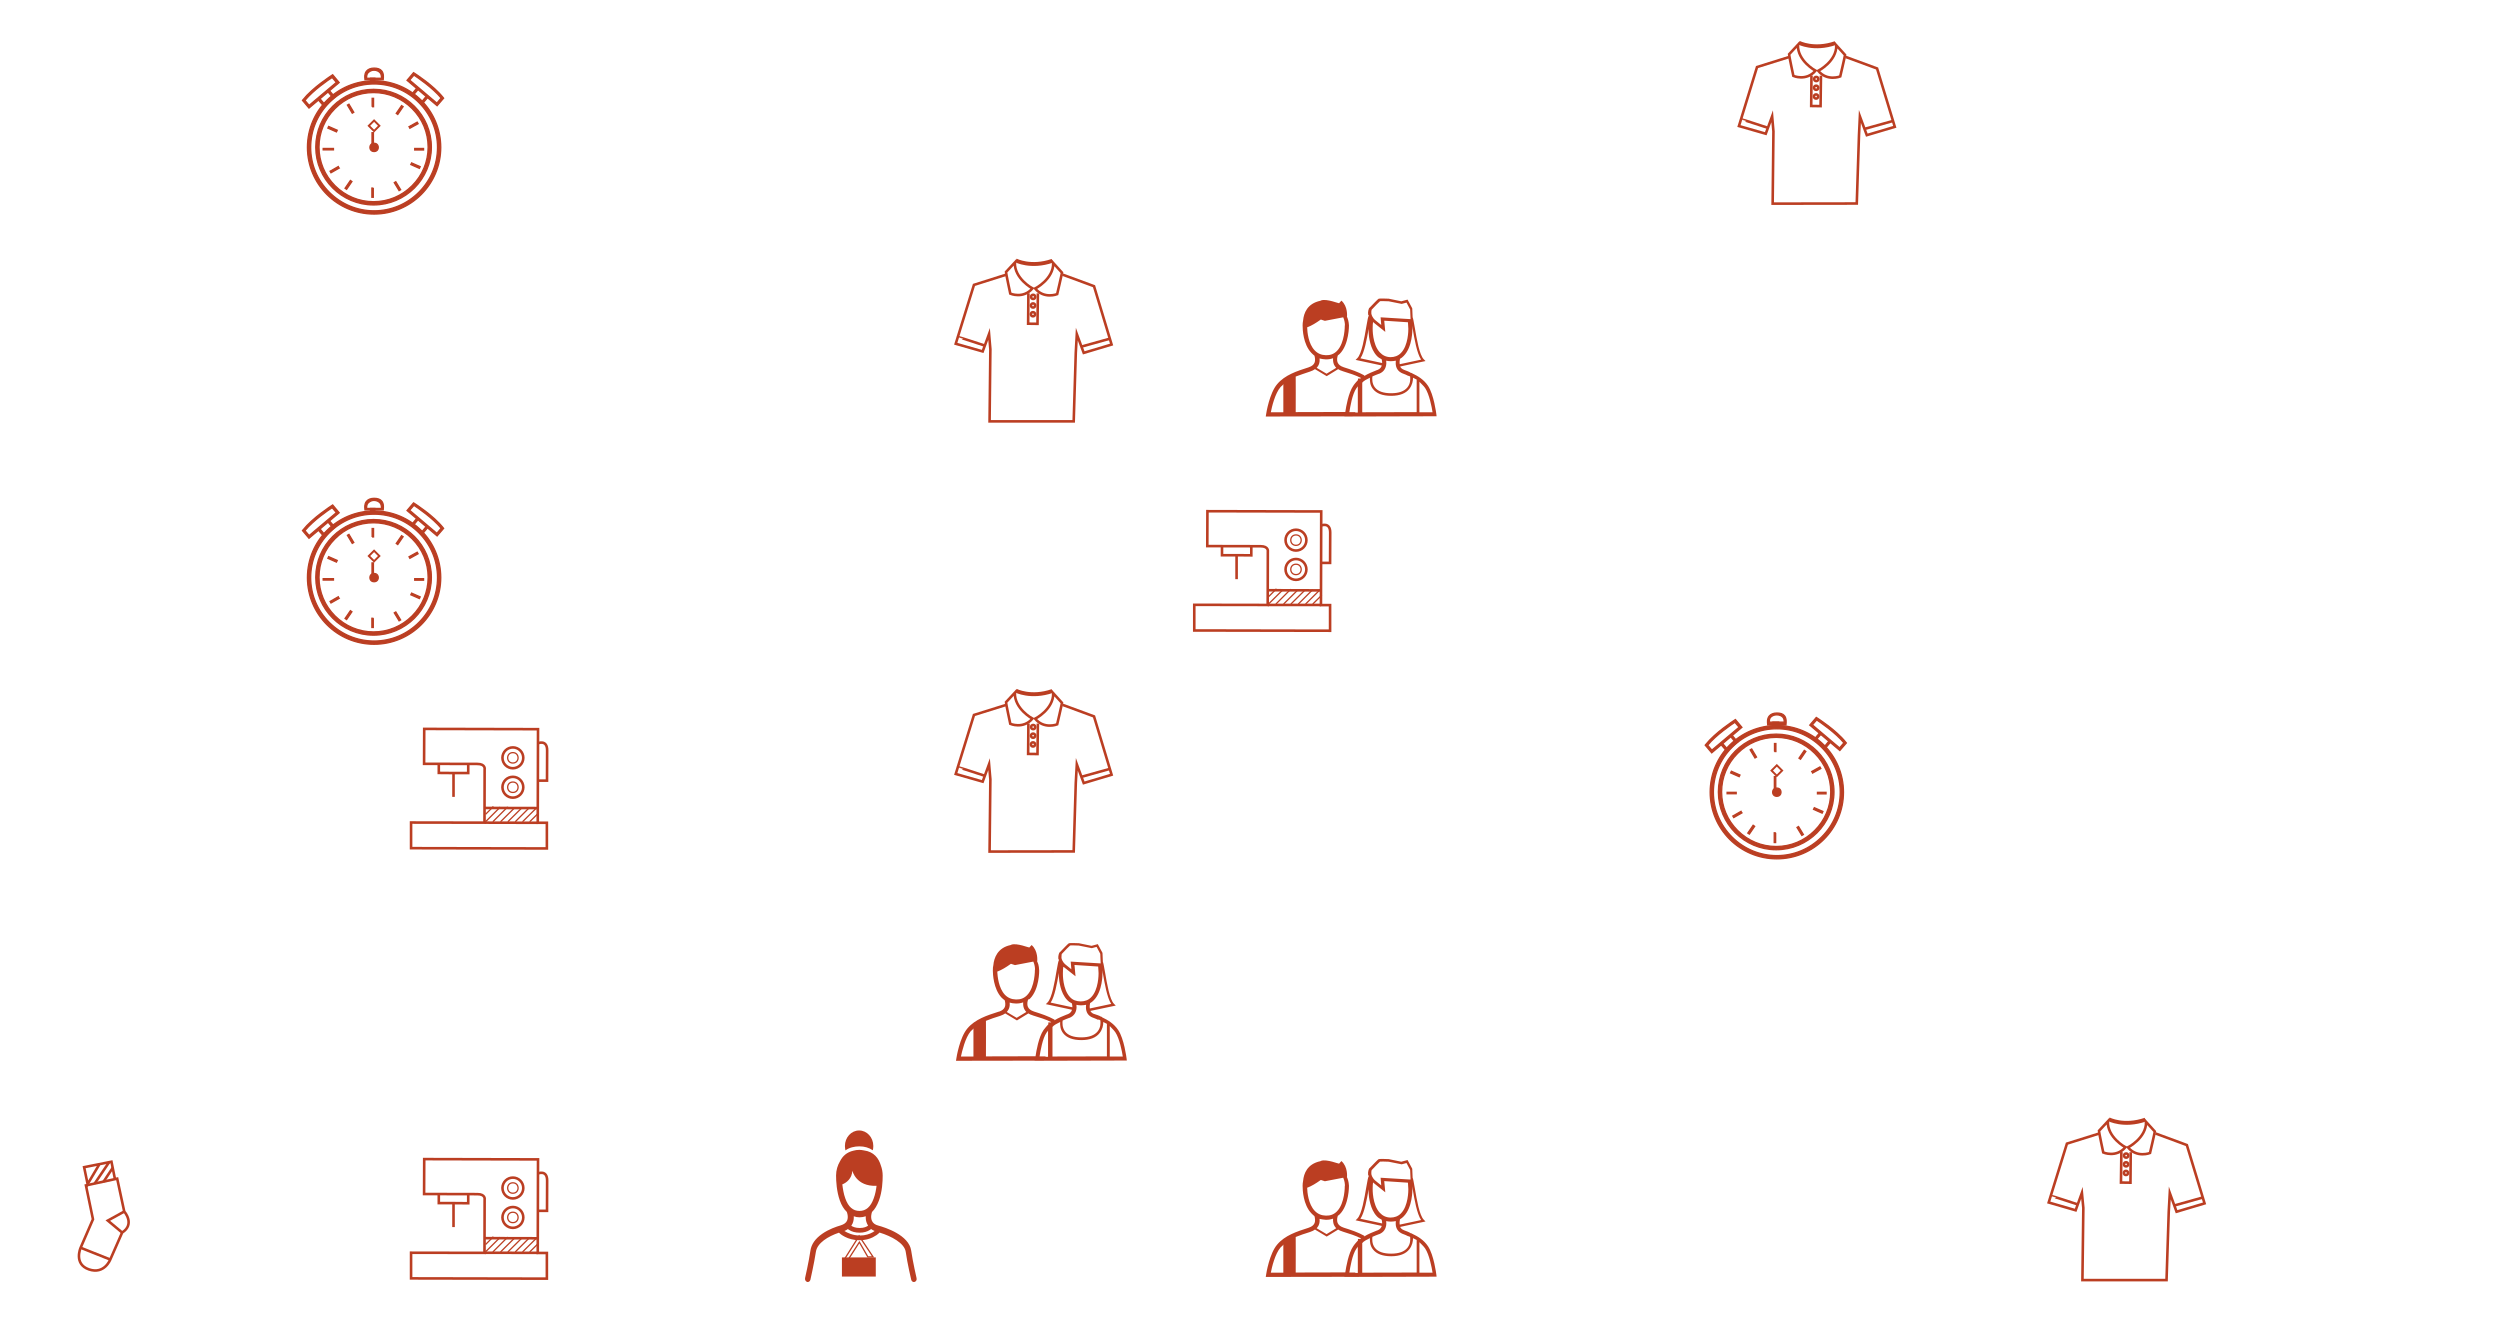 <?xml version="1.0" encoding="utf-8"?>
<!-- Generator: Adobe Illustrator 21.0.2, SVG Export Plug-In . SVG Version: 6.00 Build 0)  -->
<svg version="1.1" id="Layer_1" xmlns="http://www.w3.org/2000/svg" xmlns:xlink="http://www.w3.org/1999/xlink" x="0px" y="0px"
	 viewBox="0 0 1920 1024" style="enable-background:new 0 0 1920 1024;" xml:space="preserve">
<style type="text/css">
	.st0{fill:none;}
	.st1{fill:none;stroke:#FFFFFF;stroke-width:0;stroke-linecap:round;stroke-linejoin:round;}
	.st2{fill:#BB3E22;}
	.st3{fill:none;stroke:#BB3E22;stroke-width:3;stroke-miterlimit:10;}
	.st4{fill:none;stroke:#BB3E22;stroke-width:2;stroke-miterlimit:10;}
	.st5{fill:none;stroke:#BB3E22;stroke-miterlimit:10;}
	.st6{fill:#BB3E22;stroke:#BB3E22;stroke-miterlimit:10;}
	.st7{fill:#BB3E22;stroke:#BB3E22;stroke-width:7;stroke-miterlimit:10;}
</style>
<g>
	<path class="st0" d="M1061.1,936.5c-1.3-0.7-2.6-1.3-3.7-2.4c-5.1-5.4-6.1-14.5-6.3-17.8h0c0-1.1,0-1.9,0-2.9
		c-1.4,8.1-3.2,18.2-6.3,22.8l16.7,3.4C1061.5,938.4,1061.3,937.2,1061.1,936.5z"/>
	<path class="st0" d="M1042.8,977.6v-20.3c0,0.5-0.7,1.1-1.1,1.7c-3.2,4.7-4.8,14.2-5.5,18.3l4.8,0l-0.3,0.3L1042.8,977.6z"/>
	<path class="st0" d="M1018.2,933.5c3.4,0.1,6.2-1,8.4-3.2c6.3-6.3,6.1-19.5,6.1-19.7l0.1,0c0-1.4-0.2-3.6-1.3-6.2l-14.1,2.7l-3.1-1
		c-0.1,0.1-0.2,0.1-0.3,0.2c2.3,1.4,4.5,2.7,6.8,4.1c-2.3-1.4-4.5-2.7-6.8-4.1c-3.2,2.3-7,4.7-10.2,5.8c0.1,3.6,1,12.5,5.8,17.6
		C1011.9,932.2,1014.7,933.4,1018.2,933.5z"/>
	<path class="st0" d="M1012.7,941c-0.4,0.8-0.9,1.6-1.5,2.2l7.6,4.5l7.4-4.5c-0.7-0.7-1.3-1.5-1.7-2.5c-0.7-1.7-0.8-3.4-0.7-4.9
		c-1.6,0.6-3.4,0.9-5.2,0.9c-0.1,0-0.3,0-0.4,0c-1.7,0-3.3-0.3-4.7-0.8C1013.6,937.5,1013.5,939.2,1012.7,941z"/>
	<path class="st0" d="M1054.5,908.2c-0.2,1.3-0.3,2.7-0.3,4.9h0c0,0-0.3,12.3,5.5,18.4c2.2,2.3,4.8,3.5,8.1,3.6c3.2,0.1,5.9-0.9,8-3
		c5.8-5.8,5.8-17.9,5.8-18.6l-0.3-5.1c-6.1-0.4-12.1-0.8-18.2-1.2l0.7,8.7l-8.6-6.9C1055.1,908.8,1054.8,908.5,1054.5,908.2z"/>
	<path class="st0" d="M1046.1,954.9v22.7l41.8-0.1v-25c-1.1-0.5-1.9-1-2.8-1.4c0,2.3-0.5,5.7-2.7,8.5c-2.8,3.5-7.5,5.4-14.1,5.4
		c-6.6,0-11.4-1.8-14.1-5.3c-2.3-2.9-2.3-6.4-2.2-8.6C1049.9,952,1047.2,953.3,1046.1,954.9z"/>
	<path class="st0" d="M1071.8,939.7c0-0.7,0-1.3,0.1-1.9c-1.2,0.3-2.4,0.4-3.7,0.4c-0.1,0-0.3,0-0.4,0c-1.2,0-2.2-0.2-3.3-0.4
		c0.1,0.6,0.1,1.3,0.1,2.1c-0.2,3.8-2,6.5-5.4,7.9l-0.4,0.1c-1.7,0.7-3.3,1.3-4.9,2c-0.2,1.7-0.4,5.5,1.9,8.4
		c2.3,3,6.5,4.5,12.5,4.5c6,0,10.2-1.5,12.5-4.5c2.3-2.9,2.3-6,2.1-8.3c-0.4-0.2-0.9-0.6-1.4-0.6h-0.2v0c-1.1-0.6-2.6-1.1-3.9-1.7
		l-0.3-0.1C1073.7,946.2,1071.9,943.5,1071.8,939.7z"/>
	<path class="st0" d="M1084.6,911.1l0.1,2.3c0,0.6,0.2,14-6.7,20.9c-0.9,0.9-1.8,1.6-2.8,2.2c-0.2,0.9-0.5,2.5-0.2,4.1l16.4-3.5
		c-3.2-4.8-5-15.7-6.4-23.9C1084.8,912.4,1084.7,911.7,1084.6,911.1z"/>
	<path class="st0" d="M1056.8,907.1l4.2,3.4l-0.5-5.9c7.7,0.5,15.3,0.9,23,1.4c0-0.1,0-0.2,0-0.3c0-0.1-0.1-0.2-0.1-0.2
		c0,0,0,0,0.1,0.1l0,0c-0.1-2.3-0.2-4.7-0.3-7l-2.8-5.3l-3.7,1l-10-2c-2.7-0.1-5.9-0.2-6.6-0.1c-0.7,0.6-3.8,3.7-6.5,6.6
		c-0.1,0.8-0.2,1.8,0,3.1C1053.9,904.8,1056.1,906.6,1056.8,907.1z"/>
	<path class="st0" d="M995.1,977.4l38.1-0.1c0.6-4.1,2.3-14.7,5.9-20.1c1.2-1.7,2.5-3.2,3.6-4.4v-1.2h1.8c0.2,0,0.4-0.2,0.6-0.4
		c-4.2-2.2-9-3.7-14-5.3l-0.5-0.1c-1.2-0.4-2.2-0.8-3.1-1.4l-8.8,5.4l-9-5.4c-0.9,0.7-2.1,1.2-3.4,1.7l-0.5,0.2
		c-3.8,1.2-7.6,2.4-11,3.9C995.1,952.8,995.1,971.4,995.1,977.4z"/>
	<path class="st0" d="M1090.2,977.4l10,0c-0.6-4-2.4-13.8-5.6-18.6c-1.3-1.9-3.3-3.4-4.4-4.7V977.4z"/>
	<path class="st0" d="M985.5,955.7c0,0.7-1.4,1.5-2.1,2.3c-4.2,5-6.7,15.2-7.5,19.5l9.6,0V955.7z"/>
	<line class="st1" x1="1054.1" y1="948.9" x2="1054.1" y2="948.9"/>
	<path class="st2" d="M1051.2,903.3c-0.5,0.8-0.9,2.7-1.9,8.5c-1.4,8.3-3.5,20.8-6.9,24.1l-1.3,1.3l20.1,4.3
		c-0.4,1.4-1.3,2.6-3.2,3.4l-0.4,0.1c-3.3,1.3-6.8,2.7-9.9,4.6l0.1-0.5c-4.8-2.7-10.3-4.5-15.7-6.2l-0.5-0.2
		c-2.1-0.7-3.5-1.8-4.2-3.3c-1-2.2-0.3-4.7,0.1-5.7c0.5-0.4,1-0.6,1.4-1.1c7.3-7.3,7.1-21.9,7.1-21.9h0c-0.2-3.3-0.9-5.2-1.6-6.8
		l0.1-0.1c0,0,0.8-7.6-4.3-12.1c0,0-0.7,0.7-1.8,2c0,0,0,0,0,0c-0.2,0.2-9.5-3.6-13.7-2.2c-0.2,0.1-0.4,0.2-0.6,0.3
		c-10.2,2.1-12.8,9.6-13.3,15c-0.3,1.4-0.4,2.8-0.4,3.9h0c0,3.3,0.4,14.4,6.7,21.1c0.8,0.8,1.6,1.6,2.4,2.2c0.3,1.1,0.9,3.5,0,5.5
		c-0.7,1.5-2.1,2.6-4.2,3.3l-0.5,0.2c-8.8,2.8-18,5.8-23.9,12.8c-6,7-8.4,22.3-8.5,23l-0.3,1.9l60.4-0.1l0,0.1l70.8-0.2l-0.2-1.7
		c-0.1-0.6-1.9-15-6.4-21.7c-3.2-4.8-7.7-7.5-12.4-9.7l-0.1-0.2h-0.6c-1.7-1.1-3.4-1.6-5.2-2.3l-0.4-0.2c-1.4-0.5-2.2-1.4-2.7-2.4
		l19.5-4.2l-1.3-1.3c-3.4-3.3-5.5-15.9-6.9-24.1c-0.9-5.2-1.3-7.3-1.7-8.2c-0.1-2.3-0.2-4.6-0.3-6.9c-0.3,0.1-0.5,0.2-0.8,0.4
		l0.8-0.4l-3.6-6.7l-4.8,1.3l-9.7-2l-0.1,0c-6.9-0.3-7.4,0-7.7,0.1c-0.6,0.3-4.1,4-7,7c0,0-0.1-0.1-0.1-0.1
		c-0.4,0.8-1.2,2.7-0.9,5.2C1051.1,902.7,1051.1,903,1051.2,903.3z M1063.1,907.1c6.1,0.4,12.1,0.8,18.2,1.2l0.3,5.1
		c0,0.7,0.1,12.8-5.8,18.6c-2.1,2.1-4.8,3.1-8,3.1c-3.3-0.1-6-1.4-8.1-3.7c-5.8-6.1-5.5-18.4-5.5-18.4h0c0-2.2,0.1-3.6,0.3-4.9
		c0.4,0.3,0.7,0.6,0.8,0.7l8.6,6.9L1063.1,907.1z M1044.8,936c3.1-4.6,4.9-14.6,6.3-22.6c0,1.1,0,1.8,0,2.9h0
		c0.2,3.3,1.2,12.4,6.3,17.8c1.1,1.2,2.3,1.9,3.7,2.6c0.2,0.7,0.4,1.7,0.4,2.9L1044.8,936z M1054.1,948.9L1054.1,948.9L1054.1,948.9
		z M1052.1,950.9c-0.1,2.3,0,5.7,2.3,8.6c2.7,3.5,7.4,5.3,14,5.3c6.6,0,11.3-1.9,14-5.4c2.2-2.8,2.8-6.1,2.8-8.5
		c0.9,0.4,1.7,0.9,2.8,1.4v25l-41.8,0.1v-22.7C1047.2,953.3,1049.8,952,1052.1,950.9z M1036.3,977.3c0.7-4.1,2.2-13.7,5.4-18.3
		c0.4-0.6,1.1-1.2,1.1-1.7v20.3l-2,0l0.2-0.3L1036.3,977.3z M1003.9,912.2c3.3-1.2,7-3.5,10.2-5.8c0.1-0.1,0.2-0.1,0.3-0.2l3.1,1
		l14.1-2.7c1.1,2.5,1.3,4.8,1.3,6.2l-0.1,0c0,0.1,0.2,13.4-6.1,19.7c-2.3,2.3-5,3.3-8.4,3.2c-3.5-0.1-6.3-1.3-8.6-3.7
		C1004.8,924.7,1004,915.8,1003.9,912.2z M1018.2,936.8c0.1,0,0.3,0,0.4,0c1.9,0,3.6-0.3,5.2-0.9c-0.1,1.5,0,3.2,0.7,4.9
		c0.4,0.9,1,1.7,1.7,2.5l-7.4,4.5l-7.6-4.5c0.6-0.7,1.1-1.4,1.5-2.2c0.8-1.7,0.9-3.5,0.7-5C1014.9,936.4,1016.5,936.7,1018.2,936.8z
		 M1006,946.2l0.5-0.2c1.3-0.4,2.4-1,3.4-1.7l9,5.4l8.8-5.4c0.9,0.6,1.9,1.1,3.1,1.4l0.5,0.2c5,1.6,9.8,3,14,5.2
		c-0.2,0.1-0.4,0.4-0.6,0.4h-1.8v1.2c-1.1,1.3-2.5,2.7-3.6,4.4c-3.7,5.4-5.5,16-6.1,20.1l-38.1,0.1c0-6,0.1-24.6,0-27.3
		C998.4,948.6,1002.2,947.4,1006,946.2z M983.5,958c0.7-0.8,2.1-1.6,2.1-2.3v21.7l-9.6,0C976.8,973.2,979.2,963,983.5,958z
		 M1094.5,958.8c3.2,4.8,5.1,14.6,5.7,18.6l-10.1,0V954C1091.3,955.3,1093.2,956.9,1094.5,958.8z M1077.2,947.6l0.3,0.1
		c1.4,0.5,2.8,1.1,3.9,1.7v0h0.2c0.5,0,0.9,0.4,1.4,0.6c0.2,2.3,0.2,5.4-2.1,8.3c-2.4,3-6.6,4.5-12.5,4.5c-6,0-10.2-1.5-12.5-4.5
		c-2.3-3-2.1-6.7-1.9-8.4c1.6-0.7,3.2-1.4,4.9-2l0.4-0.1c3.4-1.4,5.2-4.1,5.4-7.9c0-0.7,0-1.4-0.1-2.1c1,0.2,2.1,0.4,3.3,0.4
		c0.1,0,0.3,0,0.4,0c1.3,0,2.5-0.2,3.7-0.4c-0.1,0.6-0.1,1.2-0.1,1.9C1071.9,943.5,1073.8,946.2,1077.2,947.6z M1091.4,937
		l-16.4,3.5c-0.3-1.6,0-3.2,0.2-4.1c1-0.6,2-1.3,2.8-2.2c6.9-6.9,6.7-20.3,6.7-20.9l-0.1-2.3c0.1,0.7,0.2,1.4,0.3,2
		C1086.3,921.3,1088.2,932.2,1091.4,937z M1053.4,898.7c2.7-2.9,5.8-6.1,6.5-6.6c0.8-0.1,3.9,0,6.6,0.1l10,2l3.7-1l2.8,5.3
		c0.1,2.3,0.2,4.7,0.3,7l0,0c-0.1-0.1-0.1-0.1-0.1-0.1c0,0,0.1,0.1,0.1,0.2c0,0.1,0,0.2,0,0.3c-7.7-0.5-15.3-0.9-23-1.4l0.5,5.9
		l-4.2-3.4c-0.7-0.5-2.8-2.3-3.4-5.3C1053.1,900.5,1053.2,899.5,1053.4,898.7z"/>
</g>
<g>
	<path class="st3" d="M1619.5,859.6c0,0,11.6,6,28.1,0.3"/>
	<g>
		<polyline class="st4" points="1655.4,870.5 1679.5,879.4 1693.1,924.2 1671.6,930.6 1666.4,916.2 1665.6,930.5 1663.9,983.1 
			1599.3,983.1 1600,927.7 1598.9,916.1 1594.1,929.5 1573.4,923.5 1587.4,878.3 1612,870.6 		"/>
		<polyline class="st4" points="1636.4,884.9 1636.2,908.3 1628.9,908.2 1629.2,884.8 		"/>
		<path class="st4" d="M1612,868.5c0,1.2,3.3,16.6,3.3,16.6s9.9,4.3,17-4c0,0-13.9-7.5-13.5-19.9L1612,868.5z"/>
		<path class="st4" d="M1654.9,869c-0.1,1.2-3.7,16.5-3.7,16.5s-10,4-16.9-4.3c0,0,14.1-7.2,13.9-19.6L1654.9,869z"/>
		
			<ellipse transform="matrix(1.122937e-02 -1 1 1.122937e-02 726.939 2510.316)" class="st4" cx="1632.8" cy="887.6" rx="1.6" ry="1.6"/>
		
			<ellipse transform="matrix(1.122937e-02 -1 1 1.122937e-02 720.171 2516.86)" class="st4" cx="1632.7" cy="894.3" rx="1.6" ry="1.6"/>
		
			<ellipse transform="matrix(1.122937e-02 -1 1 1.122937e-02 713.403 2523.404)" class="st4" cx="1632.7" cy="901" rx="1.6" ry="1.6"/>
		<path class="st4" d="M1575,918.4c0.1-0.2,20.7,6.6,20.7,6.6"/>
		<line class="st4" x1="1669.9" y1="925.8" x2="1691.7" y2="919.7"/>
	</g>
</g>
<g>
	<path class="st4" d="M325.8,890.2l87.4,0.2l-0.2,71.9l7,0l0,19.7l-104.3-0.2l0-19.7l56.4,0.1l0.1-40.9c0,0,0.9-4.2-5.6-4.2
		s-40.9-0.1-40.9-0.1L325.8,890.2z"/>
	<path class="st4" d="M413.2,901.2c0,0,7.1-3,7,5.6s-0.1,23.1-0.1,23.1l-7,0"/>
	<polyline class="st4" points="337,917 337,924 349,924 359.6,924.1 359.6,917 	"/>
	<line class="st4" x1="348.3" y1="942.4" x2="348.3" y2="924"/>
	
		<ellipse transform="matrix(2.294232e-03 -1 1 2.294232e-03 -519.409 1304.206)" class="st4" cx="393.9" cy="912.4" rx="8" ry="8"/>
	<ellipse transform="matrix(2.294232e-03 -1 1 2.294232e-03 -542.008 1326.649)" class="st4" cx="393.8" cy="935" rx="8" ry="8"/>
	
		<ellipse transform="matrix(2.294232e-03 -1 1 2.294232e-03 -519.409 1304.206)" class="st5" cx="393.9" cy="912.4" rx="4" ry="4"/>
	<line class="st4" x1="372.2" y1="962.1" x2="413" y2="962.2"/>
	<line class="st4" x1="372.2" y1="950.9" x2="413.1" y2="951"/>
	<line class="st5" x1="372.9" y1="961.4" x2="384.2" y2="950.2"/>
	<line class="st5" x1="378.5" y1="961.5" x2="389.9" y2="950.1"/>
	<line class="st5" x1="384.4" y1="961.5" x2="395.5" y2="950.5"/>
	<line class="st5" x1="390" y1="961.5" x2="401.1" y2="950.5"/>
	<line class="st5" x1="395.7" y1="961.5" x2="406.7" y2="950.5"/>
	<line class="st5" x1="401.3" y1="961.5" x2="412.4" y2="950.5"/>
	<line class="st5" x1="406.8" y1="961.5" x2="413.7" y2="954.7"/>
	<line class="st5" x1="372.9" y1="955.8" x2="378.9" y2="949.8"/>
	<ellipse transform="matrix(2.294232e-03 -1 1 2.294232e-03 -542.008 1326.649)" class="st5" cx="393.8" cy="935" rx="4" ry="4"/>
</g>
<g>
	<g id="XMLID_49_">
		<path id="XMLID_51_" class="st2" d="M673.3,948.5c1.2-0.9,1.9-1.6,2.2-1.9c9.1,2.8,19.1,8.1,20.1,14.8c1.3,9.2,4.1,20.9,4.2,21.4
			c0.3,1.1,1.1,1.8,2.1,1.8c0.2,0,0.4,0,0.5-0.1c1.2-0.3,1.9-1.7,1.5-3c0-0.1-2.8-12-4.1-21c-1.7-12-19.9-17.8-25.4-19.3
			c-2.3-0.6-3.9-1.8-4.7-3.5c-1.4-2.9-0.1-6.7,0-6.8c0,0,0,0,0-0.1c2.2-2.1,3.9-5,5.3-8.7c2.6-7,2.9-15,2.9-19.2
			c0-2.8-0.5-5.4-1.4-7.8c-1.6-5.4-5.2-10.6-13.1-11.6c-1.1-0.2-2.2-0.4-3.4-0.4c-1.6,0-3.1,0.2-4.5,0.6c-5.3,1.2-8.4,4.3-10.3,8
			c-1.9,3.2-3.1,7-3.1,11.1c0,4.2,0.4,12.2,2.9,19.2c1.3,3.7,3.1,6.6,5.3,8.7c0,0.1,0,0.1,0.1,0.2c0,0,1.4,3.5,0.2,6.4
			c-0.7,1.8-2.4,3-5,3.8c-3.1,0.9-9.1,2.9-14.2,6.5c-5.3,3.7-8.3,8-9,12.9c-1.3,9-4.1,20.9-4.1,21c-0.3,1.3,0.4,2.6,1.5,3
			c0.2,0.1,0.4,0.1,0.5,0.1c1,0,1.8-0.7,2.1-1.8c0.1-0.5,2.8-12.2,4.2-21.4c1-6.8,9.4-11.9,17.7-14.7c0.9,0.9,6.4,5.8,15.8,5.8
			c4.3,0,7.6-1,10.1-2.2 M682.6,962.2 M649.2,920.4c-1.3-3.5-1.9-7.5-2.3-10.8c3.1-1.2,7.4-4.4,7.7-10.5c0,0,2.8,12.3,18.6,11.6
			c-0.4,3.1-1,6.5-2.2,9.7c-2.3,6.4-5.9,9.6-10.9,9.6C655.1,930,651.5,926.9,649.2,920.4z M660.1,934.9c1.7,0,3.3-0.3,4.8-0.8
			c-0.1,1.8,0.1,3.9,1.1,5.9c0.2,0.4,0.4,0.9,0.7,1.3c-1.1,0.8-3.1,1.8-6.4,1.8c-3.2,0-5.3-0.9-6.5-1.7c0.4-0.6,0.7-1.2,1-1.8
			c0.8-1.9,1-3.8,0.9-5.5C657,934.6,658.5,934.9,660.1,934.9z M648.5,945.4c1-0.4,1.9-0.9,2.7-1.5c0.2,0.2,0.5,0.4,0.8,0.6
			c2.2,1.5,5,2.2,8.2,2.2c3.2,0,5.9-0.8,8-2.2c0.3-0.2,0.6-0.4,0.8-0.6c0.8,0.6,1.7,1.1,2.7,1.5c-0.4,0.3-0.8,0.6-1.3,0.9
			c-0.1,0.1-0.2,0.1-0.4,0.2c-2.1,1.2-5.4,2.4-9.7,2.4C654.8,948.8,650.7,946.8,648.5,945.4z"/>
		<path id="XMLID_50_" class="st2" d="M660.1,880.4c3.7,0,7.3,1,10.2,3c0.3-1,0.4-2.1,0.4-3.3c0-6.6-4.9-11.9-10.9-11.9
			c-6,0-10.9,5.3-10.9,11.9c0,1.2,0.2,2.3,0.4,3.4C652.3,881.3,656.2,880.4,660.1,880.4z"/>
	</g>
	<rect x="646.6" y="965.7" class="st2" width="26" height="14.7"/>
	<polygon class="st5" points="648.6,967 659.8,949.2 670.5,965.3 666.5,965.3 660,954 651.9,966.6 	"/>
</g>
<g>
	<path class="st4" d="M71.4,936.4L66,910.4l24-5.2l5.4,25.2c0,0,8.6,9.7-1.6,16.2l-9.1,20.7c0,0-4.5,11.7-16.4,7.6
		c-11.9-4.1-6.4-16.6-6.4-16.6L71.4,936.4z"/>
	<line class="st4" x1="62" y1="958.3" x2="84.6" y2="967.3"/>
	<path class="st4" d="M93.8,946.6c-1.1-1-11-9.2-11-9.2l12.7-7"/>
	<polyline class="st4" points="88.2,905.1 85.6,892.2 64.6,896.4 67.3,909.4 76.4,894 	"/>
	<line class="st4" x1="72.7" y1="909" x2="83.9" y2="892.4"/>
	<line class="st4" x1="79.5" y1="907.6" x2="86.7" y2="896.7"/>
</g>
<g>
	<path class="st0" d="M823.2,770.5c-1.3-0.7-2.6-1.4-3.7-2.6c-5.1-5.4-6.1-14.6-6.3-17.9h0c0-1.1,0-1.7,0-2.8
		c-1.4,8.1-3.2,18.3-6.3,22.9l16.7,3.5C823.6,772.4,823.4,771.2,823.2,770.5z"/>
	<path class="st0" d="M804.9,811.5v-20.3c0,0.5-0.7,1.1-1.1,1.7c-3.2,4.7-4.8,14.2-5.5,18.3l4.8,0l-0.2,0.3L804.9,811.5z"/>
	<path class="st0" d="M780.3,767.5c3.4,0.1,6.2-1,8.4-3.2c6.3-6.3,6.1-19.5,6.1-19.7l0.1,0c0-1.4-0.2-3.6-1.3-6.2l-14.1,2.7l-3.1-1
		c-0.1,0.1-0.2,0.1-0.3,0.2c2.3,1.4,4.5,2.7,6.8,4.1c-2.3-1.4-4.5-2.7-6.8-4.1c-3.2,2.3-7,4.7-10.2,5.8c0.1,3.6,1,12.5,5.8,17.6
		C774,766.2,776.8,767.4,780.3,767.5z"/>
	<path class="st0" d="M774.8,774.9c-0.4,0.8-0.9,1.6-1.5,2.2l7.6,4.5l7.4-4.5c-0.7-0.7-1.3-1.5-1.7-2.5c-0.7-1.7-0.8-3.4-0.7-4.9
		c-1.6,0.6-3.4,0.9-5.2,0.9c-0.1,0-0.3,0-0.4,0c-1.7,0-3.3-0.3-4.7-0.8C775.6,771.5,775.5,773.2,774.8,774.9z"/>
	<path class="st0" d="M816.5,742.6c-0.2,1.3-0.3,3.1-0.3,5.3h0c0,0-0.3,11.9,5.5,18c2.2,2.3,4.8,3.3,8.1,3.4c3.2,0.1,5.9-1,8-3.1
		c5.8-5.8,5.8-18,5.8-18.6l-0.3-5.1c-6.1-0.4-12.1-0.8-18.2-1.2l0.7,8.6l-8.6-6.7C817.2,743,816.9,742.9,816.5,742.6z"/>
	<path class="st0" d="M808.2,788.8v22.7l41.8-0.1v-25c-1.1-0.5-1.9-1-2.8-1.4c0,2.3-0.5,5.7-2.7,8.5c-2.8,3.5-7.5,5.4-14.1,5.4
		c-6.6,0-11.4-1.8-14.1-5.3c-2.3-2.9-2.3-6.4-2.2-8.6C811.9,786,809.3,787.3,808.2,788.8z"/>
	<path class="st0" d="M833.8,773.7c0-0.7,0-1.3,0.1-1.9c-1.2,0.3-2.4,0.4-3.7,0.4c-0.1,0-0.3,0-0.4,0c-1.2,0-2.2-0.2-3.3-0.4
		c0.1,0.6,0.1,1.3,0.1,2.1c-0.2,3.8-2,6.5-5.4,7.9l-0.4,0.1c-1.7,0.7-3.3,1.3-4.9,2c-0.2,1.7-0.4,5.5,1.9,8.4
		c2.3,3,6.5,4.5,12.5,4.5c6,0,10.2-1.5,12.5-4.5c2.3-2.9,2.3-6.1,2.1-8.5c-0.4-0.2-0.9-0.7-1.4-0.7h-0.2v0.3c-1.1-0.6-2.6-1.1-4-1.7
		l-0.3-0.1C835.8,780.2,834,777.5,833.8,773.7z"/>
	<path class="st0" d="M846.6,745.1l0.1,2.3c0,0.6,0.2,14-6.7,20.9c-0.9,0.9-1.8,1.6-2.8,2.2c-0.2,0.9-0.5,2.5-0.2,4.1l16.4-3.5
		c-3.2-4.8-5-15.7-6.4-23.9C846.9,746.4,846.8,745.7,846.6,745.1z"/>
	<path class="st0" d="M818.8,741.1l4.2,3.4l-0.5-5.9c7.7,0.5,15.3,0.9,23,1.4c0-0.1,0-0.2,0-0.3c0-0.1-0.1-0.2-0.1-0.2
		c0,0,0,0,0.1,0.1l0,0c-0.1-2.3-0.2-4.7-0.3-7l-2.8-5.3l-3.7,1l-10-2c-2.7-0.1-5.9-0.2-6.6-0.1c-0.7,0.6-3.8,3.7-6.5,6.6
		c-0.1,0.8-0.2,1.8,0,3.1C816,738.8,818.1,740.5,818.8,741.1z"/>
	<path class="st0" d="M757.1,811.4l38.1-0.1c0.6-4.1,2.3-14.7,6-20.1c1.2-1.7,2.6-3.2,3.7-4.4v-1.5h1.7c0.2,0,0.4-0.1,0.6-0.2
		c-4.2-2.2-9-3.6-14-5.2l-0.5-0.1c-1.2-0.4-2.2-0.8-3.1-1.4l-8.8,5.4l-9-5.4c-0.9,0.7-2.1,1.2-3.4,1.7l-0.5,0.2
		c-3.8,1.2-7.6,2.4-11,3.9C757.2,786.8,757.1,805.4,757.1,811.4z"/>
	<path class="st0" d="M852.3,811.4l10,0c-0.6-4-2.4-13.8-5.6-18.6c-1.3-1.9-3.3-3.4-4.4-4.7V811.4z"/>
	<path class="st0" d="M747.6,789.7c0,0.7-1.4,1.5-2.1,2.3c-4.2,5-6.7,15.2-7.5,19.5l9.6,0V789.7z"/>
	<line class="st1" x1="816.1" y1="782.9" x2="816.1" y2="782.9"/>
	<path class="st2" d="M813.3,737.3c-0.5,0.8-0.9,2.7-1.9,8.5c-1.4,8.3-3.5,20.8-6.9,24.1l-1.3,1.3l20.1,4.3
		c-0.4,1.4-1.3,2.6-3.2,3.4l-0.4,0.1c-3.3,1.3-6.8,2.7-9.9,4.6l0.1-0.5c-4.8-2.7-10.3-4.5-15.7-6.2l-0.5-0.2
		c-2.1-0.7-3.5-1.8-4.2-3.3c-1-2.2-0.3-4.7,0.1-5.7c0.5-0.4,1-0.2,1.4-0.7c7.3-7.3,7.1-21.5,7.1-21.5h0c-0.2-4.4-0.9-5.6-1.6-7.2
		l0.1-0.3c0,0,0.8-7.7-4.3-12.2c0,0-0.7,0.7-1.8,1.9c0,0,0,0,0,0c-0.2,0.2-9.5-3.6-13.7-2.2c-0.2,0.1-0.4,0.2-0.6,0.3
		c-10.2,2.1-12.8,10-13.3,15.4c-0.3,1.4-0.4,2.1-0.4,4.3h0c0,2.2,0.4,14,6.7,20.7c0.8,0.8,1.6,1.4,2.4,2c0.3,1.1,0.9,3.4,0,5.4
		c-0.7,1.5-2.1,2.6-4.2,3.3l-0.5,0.1c-8.8,2.8-18,5.8-23.9,12.8c-6,7-8.4,22.3-8.5,23l-0.3,1.9l60.4-0.1l0,0.1l70.8-0.2l-0.2-1.7
		c-0.1-0.6-1.9-15-6.4-21.7c-3.2-4.8-7.7-7.6-12.4-9.8l-0.1-0.4h-0.6c-1.7-1.1-3.4-1.4-5.2-2.1l-0.4-0.1c-1.4-0.5-2.2-1.4-2.7-2.3
		l19.5-4.1l-1.3-1.3c-3.4-3.3-5.5-15.8-6.9-24.1c-0.9-5.2-1.3-7.3-1.7-8.2c-0.1-2.3-0.2-4.6-0.3-6.9c-0.3,0.1-0.5,0.2-0.8,0.4
		l0.8-0.4l-3.6-6.7l-4.8,1.3l-9.7-2l-0.1,0c-6.9-0.3-7.4,0-7.7,0.1c-0.6,0.3-4.1,4-7,7c0,0-0.1-0.1-0.1-0.1
		c-0.4,0.8-1.2,2.7-0.9,5.2C813.1,736.7,813.2,737,813.3,737.3z M825.2,741.1c6.1,0.4,12.1,0.8,18.2,1.2l0.3,5.1
		c0,0.7,0.1,12.8-5.8,18.6c-2.1,2.1-4.8,3.1-8,3.1c-3.3-0.1-6-1-8.1-3.3c-5.8-6.1-5.5-18-5.5-18h0c0-2.2,0.1-4,0.3-5.3
		c0.4,0.3,0.7,0.4,0.8,0.5l8.6,6.8L825.2,741.1z M806.9,770c3.1-4.6,4.9-14.7,6.3-22.8c0,1.1,0,1.7,0,2.8h0
		c0.2,3.3,1.2,12.6,6.3,17.9c1.1,1.2,2.3,2,3.7,2.7c0.2,0.7,0.4,1.8,0.4,3L806.9,770z M816.1,782.9L816.1,782.9L816.1,782.9z
		 M814.2,784.9c-0.1,2.3,0,5.7,2.3,8.6c2.7,3.5,7.4,5.3,14,5.3c6.6,0,11.3-1.9,14-5.4c2.2-2.8,2.9-6.1,2.8-8.5
		c0.9,0.4,1.7,0.9,2.8,1.4v25l-41.8,0.1v-22.7C809.3,787.3,811.9,786,814.2,784.9z M798.4,811.3c0.7-4.1,2.2-13.7,5.4-18.3
		c0.4-0.6,1.1-1.2,1.1-1.7v20.3l-2,0l0.2-0.3L798.4,811.3z M765.9,746.2c3.3-1.2,7-3.5,10.2-5.8c0.1-0.1,0.2-0.1,0.3-0.2l3.1,1
		l14.1-2.7c1.1,2.5,1.3,4.8,1.3,6.2l-0.1,0c0,0.1,0.2,13.4-6.1,19.7c-2.3,2.3-5,3.3-8.4,3.2c-3.5-0.1-6.3-1.3-8.6-3.7
		C766.9,758.7,766.1,749.8,765.9,746.2z M780.2,770.7c0.1,0,0.3,0,0.4,0c1.9,0,3.6-0.3,5.2-0.9c-0.1,1.5,0,3.2,0.7,4.9
		c0.4,0.9,1,1.7,1.7,2.5l-7.4,4.5l-7.6-4.5c0.6-0.7,1.1-1.4,1.5-2.2c0.8-1.7,0.9-3.5,0.7-5C777,770.4,778.5,770.7,780.2,770.7z
		 M768.1,780.2l0.5-0.2c1.3-0.4,2.4-1,3.4-1.7l9,5.4l8.8-5.4c0.9,0.6,1.9,1.1,3.1,1.4l0.5,0.2c5,1.6,9.8,2.9,14,5.1
		c-0.2,0.1-0.4,0.2-0.6,0.2h-1.7v1.5c-1.1,1.3-2.5,2.7-3.7,4.4c-3.7,5.4-5.5,16-6.1,20.1l-38.1,0.1c0-6,0.1-24.6,0-27.3
		C760.5,782.6,764.3,781.4,768.1,780.2z M745.5,792c0.7-0.8,2.1-1.6,2.1-2.3v21.7l-9.6,0C738.9,807.2,741.3,797,745.5,792z
		 M856.6,792.8c3.2,4.8,5.1,14.6,5.7,18.6l-10,0V788C853.4,789.3,855.3,790.9,856.6,792.8z M839.2,781.5l0.3,0.1
		c1.4,0.5,2.8,1.1,4,1.7v-0.3h0.2c0.5,0,0.9,0.5,1.4,0.7c0.2,2.3,0.2,5.5-2.1,8.4c-2.4,3-6.6,4.6-12.5,4.6c-6,0-10.2-1.5-12.5-4.5
		c-2.3-3-2.1-6.7-1.9-8.4c1.6-0.7,3.2-1.4,4.9-2l0.4-0.1c3.4-1.4,5.2-4.1,5.4-7.9c0-0.7,0-1.4-0.1-2.1c1,0.2,2.1,0.4,3.3,0.4
		c0.1,0,0.3,0,0.4,0c1.3,0,2.5-0.2,3.7-0.4c-0.1,0.6-0.1,1.2-0.1,1.9C834,777.5,835.8,780.2,839.2,781.5z M853.4,771l-16.4,3.5
		c-0.3-1.6,0-3.2,0.2-4.1c1-0.6,2-1.3,2.8-2.2c6.9-6.9,6.7-20.3,6.7-20.9l-0.1-2.3c0.1,0.7,0.2,1.4,0.3,2
		C848.4,755.3,850.2,766.2,853.4,771z M815.4,732.7c2.7-2.9,5.8-6.1,6.5-6.6c0.8-0.1,3.9,0,6.6,0.1l10,2l3.7-1l2.8,5.3
		c0.1,2.3,0.2,4.7,0.3,7l0,0c-0.1-0.1-0.1-0.1-0.1-0.1c0,0,0.1,0.1,0.1,0.2c0,0.1,0,0.2,0,0.3c-7.7-0.5-15.3-0.9-23-1.4l0.5,5.9
		l-4.2-3.4c-0.7-0.5-2.8-2.3-3.4-5.3C815.2,734.5,815.3,733.4,815.4,732.7z"/>
</g>
<g>
	<path class="st6" d="M1364.1,566.3c11.2,0,21.7,4.4,29.6,12.3c7.9,7.9,12.3,18.4,12.3,29.6s-4.4,21.7-12.3,29.6
		c-7.9,7.9-18.4,12.3-29.6,12.3s-21.7-4.4-29.6-12.3c-7.9-7.9-12.3-18.4-12.3-29.6s4.4-21.7,12.3-29.6
		C1342.4,570.6,1353,566.3,1364.1,566.3 M1364.1,563.8c-24.5,0-44.4,19.9-44.4,44.4c0,24.5,19.9,44.4,44.4,44.4
		c24.5,0,44.4-19.9,44.4-44.4C1408.5,583.7,1388.6,563.8,1364.1,563.8L1364.1,563.8z"/>
	<path class="st6" d="M1314.6,578.2l-5-5.9l0.4-0.5c7.3-9.2,21.6-18.4,22.2-18.8l0.6-0.4l5,6L1314.6,578.2z M1311.5,572.3l3.2,3.8
		l20.9-17.6l-3.2-3.8C1329.7,556.5,1318,564.4,1311.5,572.3z"/>
	<polygon class="st6" points="1326.1,576.9 1321.4,571.5 1322.6,570.5 1326.2,574.8 1332.4,569.6 1328.8,565.3 1329.9,564.3 
		1334.5,569.8 	"/>
	<circle class="st7" cx="1432.3" cy="571.7" r="0"/>
	<g>
		<path class="st6" d="M1413,576.4l-23.1-19.5l5-5.9l0.5,0.3c0.6,0.4,14.9,9.5,22.2,18.8l0.4,0.5L1413,576.4z M1391.9,556.7
			l20.9,17.7l3.3-3.9c-6.5-7.9-18.3-15.9-20.9-17.6L1391.9,556.7z"/>
		<polygon class="st6" points="1401.5,575.1 1393.1,568 1397.7,562.5 1398.8,563.5 1395.1,567.8 1401.4,573.1 1405,568.7 
			1406.1,569.7 		"/>
	</g>
	<path class="st6" d="M1371.6,556.8h-14l-0.1-1.4c0-0.1-0.5-3.3,1.2-5.4c1.2-1.5,3.2-2.4,5.9-2.4c2.7,0,4.7,0.6,5.9,2.1
		c1.7,2.1,1.2,5.7,1.2,5.8L1371.6,556.8z M1358.8,554.6h11.5c0-1.1-0.1-2.6-1-3.7c-0.9-1.1-2.6-1.9-4.8-1.9c-2.2,0-3.8,0.9-4.8,2
		C1358.9,552,1358.8,553.5,1358.8,554.6z"/>
	<rect x="1361.6" y="554.6" class="st6" width="4.4" height="3.3"/>
	<path class="st6" d="M1364.6,559.7c13,0,25.2,5.1,34.4,14.3c9.2,9.2,14.3,21.4,14.3,34.4c0,13-5.1,25.2-14.3,34.4
		c-9.2,9.2-21.4,14.3-34.4,14.3c-13,0-25.2-5.1-34.4-14.3c-9.2-9.2-14.3-21.4-14.3-34.4c0-13,5.1-25.2,14.3-34.4
		C1339.3,564.8,1351.6,559.7,1364.6,559.7 M1364.6,557.2c-28.3,0-51.2,22.9-51.2,51.2c0,28.3,22.9,51.2,51.2,51.2
		c28.3,0,51.2-22.9,51.2-51.2C1415.8,580.1,1392.9,557.2,1364.6,557.2L1364.6,557.2z"/>
	<g>
		<path class="st6" d="M1363.8,639.6c0,0-0.3,0-0.6,0c-0.2,0-0.6,0-0.6,0v7.5h1.1V639.6z"/>
		<path class="st6" d="M1362.7,577.2c0,0,0.3,0,0.6,0c0.2,0,0.6,0,0.6,0v-6.2h-1.1V577.2z"/>
		<path class="st6" d="M1402.4,609.6v-1.1h-6.6c0,0,0,0.3,0,0.6s0,0.6,0,0.6H1402.4z"/>
		<path class="st6" d="M1333.4,609.1c0-0.2,0-0.6,0-0.6h-7v1.1h7C1333.4,609.6,1333.4,609.3,1333.4,609.1z"/>
		<path class="st6" d="M1347.6,634.6c-0.4-0.3-0.8-0.5-1.2-0.8l-4.1,6l1.2,0.8L1347.6,634.6z"/>
		<path class="st6" d="M1381.6,582.3c0.4,0.3,0.8,0.5,1.2,0.8l4.1-6l-1.2-0.8L1381.6,582.3z"/>
		<path class="st6" d="M1337.1,623.1l-6.3,3.6l0.7,1.2l6.3-3.6C1337.5,624,1337.3,623.6,1337.1,623.1z"/>
		<path class="st6" d="M1392.1,593.7l6.3-3.5l-0.7-1.2l-6.3,3.5C1391.6,592.8,1391.9,593.2,1392.1,593.7z"/>
		<path class="st6" d="M1400,623.2l-6.6-2.9c-0.2,0.4-0.4,0.9-0.6,1.3l6.6,2.9L1400,623.2z"/>
		<path class="st6" d="M1329.1,593.6l6.6,2.9c0.2-0.4,0.4-0.9,0.6-1.3l-6.6-2.9L1329.1,593.6z"/>
		<path class="st6" d="M1383.8,641.6l1.2-0.7l-3.7-6.1c-0.4,0.3-0.8,0.5-1.2,0.7L1383.8,641.6z"/>
		<path class="st6" d="M1345.3,575.2l-1.2,0.7l3.7,6.2c0.4-0.3,0.8-0.5,1.2-0.7L1345.3,575.2z"/>
	</g>
	<circle class="st6" cx="1364.6" cy="608.4" r="3.2"/>
	<rect x="1362.7" y="596.4" class="st6" width="1.1" height="12.1"/>
	<path class="st6" d="M1364.6,596.2l-4.4-4.4l4.4-4.4l4.4,4.4L1364.6,596.2z M1360.9,591.8l3.7,3.7l3.7-3.7l-3.7-3.7L1360.9,591.8z
		 M1367.1,590.3l1.5,1.5l-1.5,1.5l1.5-1.5L1367.1,590.3z M1360.6,591.8l1.5,1.5L1360.6,591.8l1.5-1.5L1360.6,591.8z"/>
</g>
<g>
	<path class="st4" d="M325.8,559.8l87.4,0.2l-0.2,71.9l7,0l0,19.7l-104.3-0.2l0-19.7l56.4,0.1l0.1-40.9c0,0,0.9-4.2-5.6-4.2
		s-40.9-0.1-40.9-0.1L325.8,559.8z"/>
	<path class="st4" d="M413.2,570.8c0,0,7.1-3,7,5.6s-0.1,23.1-0.1,23.1l-7,0"/>
	<polyline class="st4" points="337,586.6 337,593.6 349,593.7 359.6,593.7 359.6,586.6 	"/>
	<line class="st4" x1="348.3" y1="612" x2="348.3" y2="593.7"/>
	<ellipse transform="matrix(2.294232e-03 -1 1 2.294232e-03 -189.021 974.574)" class="st4" cx="393.9" cy="582" rx="8" ry="8"/>
	
		<ellipse transform="matrix(2.294232e-03 -1 1 2.294232e-03 -211.62 997.018)" class="st4" cx="393.8" cy="604.6" rx="8" ry="8"/>
	<ellipse transform="matrix(2.294232e-03 -1 1 2.294232e-03 -189.021 974.574)" class="st5" cx="393.9" cy="582" rx="4" ry="4"/>
	<line class="st4" x1="372.2" y1="631.8" x2="413" y2="631.9"/>
	<line class="st4" x1="372.2" y1="620.5" x2="413.1" y2="620.6"/>
	<line class="st5" x1="372.9" y1="631.1" x2="384.2" y2="619.8"/>
	<line class="st5" x1="378.5" y1="631.1" x2="389.9" y2="619.7"/>
	<line class="st5" x1="384.4" y1="631.1" x2="395.5" y2="620.1"/>
	<line class="st5" x1="390" y1="631.1" x2="401.1" y2="620.1"/>
	<line class="st5" x1="395.7" y1="631.1" x2="406.7" y2="620.1"/>
	<line class="st5" x1="401.3" y1="631.1" x2="412.4" y2="620.1"/>
	<line class="st5" x1="406.8" y1="631.1" x2="413.7" y2="624.3"/>
	<line class="st5" x1="372.9" y1="625.4" x2="378.9" y2="619.4"/>
	
		<ellipse transform="matrix(2.294232e-03 -1 1 2.294232e-03 -211.62 997.018)" class="st5" cx="393.8" cy="604.6" rx="4" ry="4"/>
</g>
<g>
	<path class="st3" d="M780.1,530.4c0,0,11.6,6,28.1,0.3"/>
	<g>
		<polyline class="st4" points="816,541.3 840.2,550.2 853.7,595 832.3,601.4 827,587 826.2,601.4 824.6,653.9 760,654 760.6,598.5 
			759.6,586.9 754.7,600.3 734,594.4 748,549.1 772.6,541.4 		"/>
		<polyline class="st4" points="797.1,555.7 796.8,579.1 789.6,579 789.8,555.6 		"/>
		<path class="st4" d="M772.6,539.3c0,1.2,3.3,16.6,3.3,16.6s9.9,4.3,17-4c0,0-13.9-7.5-13.5-19.9L772.6,539.3z"/>
		<path class="st4" d="M815.6,539.8c-0.1,1.2-3.7,16.5-3.7,16.5s-10,4-16.9-4.3c0,0,14.1-7.2,13.9-19.6L815.6,539.8z"/>
		
			<ellipse transform="matrix(1.122937e-02 -1 1 1.122937e-02 226.179 1345.514)" class="st4" cx="793.4" cy="558.4" rx="1.6" ry="1.6"/>
		
			<ellipse transform="matrix(1.122937e-02 -1 1 1.122937e-02 219.411 1352.058)" class="st4" cx="793.4" cy="565.1" rx="1.6" ry="1.6"/>
		
			<ellipse transform="matrix(1.122937e-02 -1 1 1.122937e-02 212.643 1358.602)" class="st4" cx="793.3" cy="571.8" rx="1.6" ry="1.6"/>
		<path class="st4" d="M735.6,589.2c0.1-0.2,20.7,6.6,20.7,6.6"/>
		<line class="st4" x1="830.5" y1="596.6" x2="852.4" y2="590.5"/>
	</g>
</g>
<g>
	<path class="st4" d="M927.3,392.6l87.4,0.2l-0.2,71.9l7,0l0,19.7l-104.3-0.2l0-19.7l56.4,0.1l0.1-40.9c0,0,0.9-4.2-5.6-4.2
		c-6.6,0-40.9-0.1-40.9-0.1L927.3,392.6z"/>
	<path class="st4" d="M1014.6,403.6c0,0,7.1-3,7,5.6s-0.1,23.1-0.1,23.1l-7,0"/>
	<polyline class="st4" points="938.5,419.4 938.5,426.4 950.4,426.4 961,426.5 961,419.4 	"/>
	<line class="st4" x1="949.7" y1="444.8" x2="949.7" y2="426.4"/>
	
		<ellipse transform="matrix(2.294232e-03 -1 1 2.294232e-03 578.225 1409.171)" class="st4" cx="995.3" cy="414.8" rx="8" ry="8"/>
	
		<ellipse transform="matrix(2.294232e-03 -1 1 2.294232e-03 555.626 1431.615)" class="st4" cx="995.3" cy="437.4" rx="8" ry="8"/>
	
		<ellipse transform="matrix(2.294232e-03 -1 1 2.294232e-03 578.225 1409.171)" class="st5" cx="995.3" cy="414.8" rx="4" ry="4"/>
	<line class="st4" x1="973.6" y1="464.6" x2="1014.5" y2="464.6"/>
	<line class="st4" x1="973.6" y1="453.3" x2="1014.5" y2="453.4"/>
	<line class="st5" x1="974.3" y1="463.8" x2="985.6" y2="452.6"/>
	<line class="st5" x1="979.9" y1="463.9" x2="991.3" y2="452.5"/>
	<line class="st5" x1="985.8" y1="463.9" x2="996.9" y2="452.9"/>
	<line class="st5" x1="991.4" y1="463.9" x2="1002.5" y2="452.9"/>
	<line class="st5" x1="997.1" y1="463.9" x2="1008.1" y2="452.9"/>
	<line class="st5" x1="1002.7" y1="463.9" x2="1013.8" y2="452.9"/>
	<line class="st5" x1="1008.2" y1="463.9" x2="1015.1" y2="457.1"/>
	<line class="st5" x1="974.3" y1="458.2" x2="980.3" y2="452.2"/>
	
		<ellipse transform="matrix(2.294232e-03 -1 1 2.294232e-03 555.626 1431.615)" class="st5" cx="995.3" cy="437.4" rx="4" ry="4"/>
</g>
<g>
	<path class="st6" d="M286.9,401.5c11.2,0,21.7,4.4,29.6,12.3c7.9,7.9,12.3,18.4,12.3,29.6c0,11.2-4.4,21.7-12.3,29.6
		c-7.9,7.9-18.4,12.3-29.6,12.3c-11.2,0-21.7-4.4-29.6-12.3c-7.9-7.9-12.3-18.4-12.3-29.6c0-11.2,4.4-21.7,12.3-29.6
		C265.2,405.8,275.7,401.5,286.9,401.5 M286.9,399c-24.5,0-44.4,19.9-44.4,44.4s19.9,44.4,44.4,44.4c24.5,0,44.4-19.9,44.4-44.4
		S311.4,399,286.9,399L286.9,399z"/>
	<path class="st6" d="M237.3,413.4l-5-5.9l0.4-0.5c7.3-9.2,21.6-18.4,22.2-18.8l0.6-0.4l5,6L237.3,413.4z M234.2,407.5l3.2,3.8
		l20.9-17.6l-3.2-3.8C252.4,391.6,240.7,399.6,234.2,407.5z"/>
	<polygon class="st6" points="248.8,412.1 244.1,406.7 245.3,405.7 248.9,410 255.1,404.8 251.5,400.5 252.6,399.5 257.2,404.9 	"/>
	<circle class="st7" cx="355" cy="406.9" r="0"/>
	<g>
		<path class="st6" d="M335.7,411.6l-23.1-19.5l5-5.9l0.5,0.3c0.6,0.4,14.9,9.5,22.2,18.8l0.4,0.5L335.7,411.6z M314.6,391.9
			l20.9,17.7l3.3-3.9c-6.5-7.9-18.3-15.9-20.9-17.6L314.6,391.9z"/>
		<polygon class="st6" points="324.2,410.3 315.8,403.2 320.4,397.7 321.5,398.6 317.8,403 324.1,408.3 327.7,403.9 328.8,404.8 		
			"/>
	</g>
	<path class="st6" d="M294.3,391.6h-14l-0.1-1.2c0-0.1-0.5-3.2,1.2-5.3c1.2-1.5,3.2-2.4,5.9-2.4c2.7,0,4.7,0.7,5.9,2.2
		c1.7,2.1,1.2,5.5,1.2,5.6L294.3,391.6z M281.5,390.5h11.5c0-1.1-0.1-3-1-4.1c-0.9-1.1-2.6-2.1-4.8-2.1c-2.2,0-3.8,1.2-4.8,2.3
		C281.6,387.7,281.5,389.4,281.5,390.5z"/>
	<rect x="284.6" y="390.5" class="st6" width="3.3" height="2.2"/>
	<path class="st6" d="M287.3,394.9c13,0,25.2,5.1,34.4,14.3c9.2,9.2,14.3,21.4,14.3,34.4s-5.1,25.2-14.3,34.4
		c-9.2,9.2-21.4,14.3-34.4,14.3c-13,0-25.2-5.1-34.4-14.3c-9.2-9.2-14.3-21.4-14.3-34.4s5.1-25.2,14.3-34.4
		C262,400,274.3,394.9,287.3,394.9 M287.3,392.4c-28.3,0-51.2,22.9-51.2,51.2s22.9,51.2,51.2,51.2s51.2-22.9,51.2-51.2
		S315.6,392.4,287.3,392.4L287.3,392.4z"/>
	<g>
		<path class="st6" d="M286.8,474.8c0,0-0.3,0-0.6,0s-0.6,0-0.6,0v7.1h1.1V474.8z"/>
		<path class="st6" d="M285.7,412.4c0,0,0.3,0,0.6,0s0.6,0,0.6,0v-6.5h-1.1V412.4z"/>
		<path class="st6" d="M325.3,445.5v-1.1h-6.8c0,0,0,0.3,0,0.6c0,0.2,0,0.6,0,0.6H325.3z"/>
		<path class="st6" d="M256.1,445c0-0.2,0-0.6,0-0.6h-7.9v1.1h7.9C256.1,445.5,256.1,445.2,256.1,445z"/>
		<path class="st6" d="M270.3,469.8c-0.4-0.3-0.8-0.5-1.2-0.8l-4.1,6l1.2,0.8L270.3,469.8z"/>
		<path class="st6" d="M304.3,417.4c0.4,0.3,0.8,0.5,1.2,0.8l4.1-6l-1.2-0.8L304.3,417.4z"/>
		<path class="st6" d="M259.8,458.3l-6.3,3.6l0.7,1.2l6.3-3.6C260.2,459.2,260,458.8,259.8,458.3z"/>
		<path class="st6" d="M314.8,428.8l6.3-3.5l-0.7-1.2l-6.3,3.5C314.3,428,314.6,428.4,314.8,428.8z"/>
		<path class="st6" d="M322.7,458.4l-6.6-2.9c-0.2,0.4-0.4,0.9-0.6,1.3l6.6,2.9L322.7,458.4z"/>
		<path class="st6" d="M251.8,428.8l6.6,2.9c0.2-0.4,0.4-0.9,0.6-1.3l-6.6-2.9L251.8,428.8z"/>
		<path class="st6" d="M306.5,476.8l1.2-0.7l-3.7-6.1c-0.4,0.3-0.8,0.5-1.2,0.7L306.5,476.8z"/>
		<path class="st6" d="M268,410.4l-1.2,0.7l3.7,6.2c0.4-0.3,0.8-0.5,1.2-0.7L268,410.4z"/>
	</g>
	<circle class="st6" cx="287.3" cy="443.6" r="3.2"/>
	<rect x="285.7" y="432.3" class="st6" width="1.1" height="12.1"/>
	<path class="st6" d="M287.3,431.4l-4.4-4.4l4.4-4.4l4.4,4.4L287.3,431.4z M283.6,427l3.7,3.7l3.7-3.7l-3.7-3.7L283.6,427z
		 M289.8,425.5l1.5,1.5l-1.5,1.5l1.5-1.5L289.8,425.5z M283.3,427l1.5,1.5L283.3,427l1.5-1.5L283.3,427z"/>
</g>
<g>
	<path class="st0" d="M1061.1,275.7c-1.3-0.7-2.6-1.3-3.7-2.4c-5.1-5.4-6.1-14.5-6.3-17.8h0c0-1.1,0-1.9,0-2.9
		c-1.4,8.1-3.2,18.2-6.3,22.8l16.7,3.4C1061.5,277.7,1061.3,276.4,1061.1,275.7z"/>
	<path class="st0" d="M1042.8,316.8v-20.3c0,0.5-0.7,1.1-1.1,1.7c-3.2,4.7-4.8,14.2-5.5,18.3l4.8,0l-0.3,0.3L1042.8,316.8z"/>
	<path class="st0" d="M1018.2,272.7c3.4,0.1,6.2-1,8.4-3.2c6.3-6.3,6.1-19.5,6.1-19.7l0.1,0c0-1.4-0.2-3.6-1.3-6.2l-14.1,2.7l-3.1-1
		c-0.1,0.1-0.2,0.1-0.3,0.2c2.3,1.4,4.5,2.7,6.8,4.1c-2.3-1.4-4.5-2.7-6.8-4.1c-3.2,2.3-7,4.7-10.2,5.8c0.1,3.6,1,12.5,5.8,17.6
		C1011.9,271.4,1014.7,272.6,1018.2,272.7z"/>
	<path class="st0" d="M1012.7,280.2c-0.4,0.8-0.9,1.6-1.5,2.2l7.6,4.5l7.4-4.5c-0.7-0.7-1.3-1.5-1.7-2.5c-0.7-1.7-0.8-3.4-0.7-4.9
		c-1.6,0.6-3.4,0.9-5.2,0.9c-0.1,0-0.3,0-0.4,0c-1.7,0-3.3-0.3-4.7-0.8C1013.6,276.7,1013.5,278.5,1012.7,280.2z"/>
	<path class="st0" d="M1054.5,247.4c-0.2,1.3-0.3,2.7-0.3,4.9h0c0,0-0.3,12.3,5.5,18.4c2.2,2.3,4.8,3.5,8.1,3.6c3.2,0.1,5.9-0.9,8-3
		c5.8-5.8,5.8-17.9,5.8-18.6l-0.3-5.1c-6.1-0.4-12.1-0.8-18.2-1.2l0.7,8.7l-8.6-6.9C1055.1,248,1054.8,247.7,1054.5,247.4z"/>
	<path class="st0" d="M1046.1,294.1v22.7l41.8-0.1v-25c-1.1-0.5-1.9-1-2.8-1.4c0,2.3-0.5,5.7-2.7,8.5c-2.8,3.5-7.5,5.4-14.1,5.4
		c-6.6,0-11.4-1.8-14.1-5.3c-2.3-2.9-2.3-6.4-2.2-8.6C1049.9,291.2,1047.2,292.5,1046.1,294.1z"/>
	<path class="st0" d="M1071.8,278.9c0-0.7,0-1.3,0.1-1.9c-1.2,0.3-2.4,0.4-3.7,0.4c-0.1,0-0.3,0-0.4,0c-1.2,0-2.2-0.2-3.3-0.4
		c0.1,0.6,0.1,1.3,0.1,2.1c-0.2,3.8-2,6.5-5.4,7.9l-0.4,0.1c-1.7,0.7-3.3,1.3-4.9,2c-0.2,1.7-0.4,5.5,1.9,8.4
		c2.3,3,6.5,4.5,12.5,4.5c6,0,10.2-1.5,12.5-4.5c2.3-2.9,2.3-6,2.1-8.3c-0.4-0.2-0.9-0.6-1.4-0.6h-0.2v0c-1.1-0.6-2.6-1.1-3.9-1.7
		l-0.3-0.1C1073.7,285.4,1071.9,282.7,1071.8,278.9z"/>
	<path class="st0" d="M1084.6,250.3l0.1,2.3c0,0.6,0.2,14-6.7,20.9c-0.9,0.9-1.8,1.6-2.8,2.2c-0.2,0.9-0.5,2.5-0.2,4.1l16.4-3.5
		c-3.2-4.8-5-15.7-6.4-23.9C1084.8,251.6,1084.7,251,1084.6,250.3z"/>
	<path class="st0" d="M1056.8,246.3l4.2,3.4l-0.5-5.9c7.7,0.5,15.3,0.9,23,1.4c0-0.1,0-0.2,0-0.3c0-0.1-0.1-0.2-0.1-0.2
		c0,0,0,0,0.1,0.1l0,0c-0.1-2.3-0.2-4.7-0.3-7l-2.8-5.3l-3.7,1l-10-2c-2.7-0.1-5.9-0.2-6.6-0.1c-0.7,0.6-3.8,3.7-6.5,6.6
		c-0.1,0.8-0.2,1.8,0,3.1C1053.9,244,1056.1,245.8,1056.8,246.3z"/>
	<path class="st0" d="M995.1,316.6l38.1-0.1c0.6-4.1,2.3-14.7,5.9-20.1c1.2-1.7,2.5-3.2,3.6-4.4v-1.2h1.8c0.2,0,0.4-0.2,0.6-0.4
		c-4.2-2.2-9-3.7-14-5.3l-0.5-0.1c-1.2-0.4-2.2-0.8-3.1-1.4l-8.8,5.4l-9-5.4c-0.9,0.7-2.1,1.2-3.4,1.7l-0.5,0.2
		c-3.8,1.2-7.6,2.4-11,3.9C995.1,292.1,995.1,310.7,995.1,316.6z"/>
	<path class="st0" d="M1090.2,316.6l10,0c-0.6-4-2.4-13.8-5.6-18.6c-1.3-1.9-3.3-3.4-4.4-4.7V316.6z"/>
	<path class="st0" d="M985.5,294.9c0,0.7-1.4,1.5-2.1,2.3c-4.2,5-6.7,15.2-7.5,19.5l9.6,0V294.9z"/>
	<line class="st1" x1="1054.1" y1="288.2" x2="1054.1" y2="288.2"/>
	<path class="st2" d="M1051.2,242.5c-0.5,0.8-0.9,2.7-1.9,8.5c-1.4,8.3-3.5,20.8-6.9,24.1l-1.3,1.3l20.1,4.3
		c-0.4,1.4-1.3,2.6-3.2,3.4l-0.4,0.1c-3.3,1.3-6.8,2.7-9.9,4.6l0.1-0.5c-4.8-2.7-10.3-4.5-15.7-6.2l-0.5-0.2
		c-2.1-0.7-3.5-1.8-4.2-3.3c-1-2.2-0.3-4.7,0.1-5.7c0.5-0.4,1-0.6,1.4-1.1c7.3-7.3,7.1-21.9,7.1-21.9h0c-0.2-3.3-0.9-5.2-1.6-6.8
		l0.1-0.1c0,0,0.8-7.6-4.3-12.1c0,0-0.7,0.7-1.8,2c0,0,0,0,0,0c-0.2,0.2-9.5-3.6-13.7-2.2c-0.2,0.1-0.4,0.2-0.6,0.3
		c-10.2,2.1-12.8,9.6-13.3,15c-0.3,1.4-0.4,2.8-0.4,3.9h0c0,3.3,0.4,14.4,6.7,21.1c0.8,0.8,1.6,1.6,2.4,2.2c0.3,1.1,0.9,3.5,0,5.5
		c-0.7,1.5-2.1,2.6-4.2,3.3l-0.5,0.2c-8.8,2.8-18,5.8-23.9,12.8c-6,7-8.4,22.3-8.5,23l-0.3,1.9l60.4-0.1l0,0.1l70.8-0.2l-0.2-1.7
		c-0.1-0.6-1.9-15-6.4-21.7c-3.2-4.8-7.7-7.5-12.4-9.7l-0.1-0.2h-0.6c-1.7-1.1-3.4-1.6-5.2-2.3l-0.4-0.2c-1.4-0.5-2.2-1.4-2.7-2.4
		l19.5-4.2l-1.3-1.3c-3.4-3.3-5.5-15.9-6.9-24.1c-0.9-5.2-1.3-7.3-1.7-8.2c-0.1-2.3-0.2-4.6-0.3-6.9c-0.3,0.1-0.5,0.2-0.8,0.4
		l0.8-0.4l-3.6-6.7l-4.8,1.3l-9.7-2l-0.1,0c-6.9-0.3-7.4,0-7.7,0.1c-0.6,0.3-4.1,4-7,7c0,0-0.1-0.1-0.1-0.1
		c-0.4,0.8-1.2,2.7-0.9,5.2C1051.1,241.9,1051.1,242.2,1051.2,242.5z M1063.1,246.3c6.1,0.4,12.1,0.8,18.2,1.2l0.3,5.1
		c0,0.7,0.1,12.8-5.8,18.6c-2.1,2.1-4.8,3.1-8,3.1c-3.3-0.1-6-1.4-8.1-3.7c-5.8-6.1-5.5-18.4-5.5-18.4h0c0-2.2,0.1-3.6,0.3-4.9
		c0.4,0.3,0.7,0.6,0.8,0.7l8.6,6.9L1063.1,246.3z M1044.8,275.2c3.1-4.6,4.9-14.6,6.3-22.6c0,1.1,0,1.8,0,2.9h0
		c0.2,3.3,1.2,12.4,6.3,17.8c1.1,1.2,2.3,1.9,3.7,2.6c0.2,0.7,0.4,1.7,0.4,2.9L1044.8,275.2z M1054.1,288.2L1054.1,288.2
		L1054.1,288.2z M1052.1,290.1c-0.1,2.3,0,5.7,2.3,8.6c2.7,3.5,7.4,5.3,14,5.3c6.6,0,11.3-1.9,14-5.4c2.2-2.8,2.8-6.1,2.8-8.5
		c0.9,0.4,1.7,0.9,2.8,1.4v25l-41.8,0.1v-22.7C1047.2,292.5,1049.8,291.2,1052.1,290.1z M1036.3,316.5c0.7-4.1,2.2-13.7,5.4-18.3
		c0.4-0.6,1.1-1.2,1.1-1.7v20.3l-2,0l0.2-0.3L1036.3,316.5z M1003.9,251.4c3.3-1.2,7-3.5,10.2-5.8c0.1-0.1,0.2-0.1,0.3-0.2l3.1,1
		l14.1-2.7c1.1,2.5,1.3,4.8,1.3,6.2l-0.1,0c0,0.1,0.2,13.4-6.1,19.7c-2.3,2.3-5,3.3-8.4,3.2c-3.5-0.1-6.3-1.3-8.6-3.7
		C1004.8,264,1004,255.1,1003.9,251.4z M1018.2,276c0.1,0,0.3,0,0.4,0c1.9,0,3.6-0.3,5.2-0.9c-0.1,1.5,0,3.2,0.7,4.9
		c0.4,0.9,1,1.7,1.7,2.5l-7.4,4.5l-7.6-4.5c0.6-0.7,1.1-1.4,1.5-2.2c0.8-1.7,0.9-3.5,0.7-5C1014.9,275.7,1016.5,275.9,1018.2,276z
		 M1006,285.4l0.5-0.2c1.3-0.4,2.4-1,3.4-1.7l9,5.4l8.8-5.4c0.9,0.6,1.9,1.1,3.1,1.4l0.5,0.2c5,1.6,9.8,3,14,5.2
		c-0.2,0.1-0.4,0.4-0.6,0.4h-1.8v1.2c-1.1,1.3-2.5,2.7-3.6,4.4c-3.7,5.4-5.5,16-6.1,20.1l-38.1,0.1c0-6,0.1-24.6,0-27.3
		C998.4,287.9,1002.2,286.7,1006,285.4z M983.5,297.2c0.7-0.8,2.1-1.6,2.1-2.3v21.7l-9.6,0C976.8,312.4,979.2,302.2,983.5,297.2z
		 M1094.5,298c3.2,4.8,5.1,14.6,5.7,18.6l-10.1,0v-23.4C1091.3,294.6,1093.2,296.1,1094.5,298z M1077.2,286.8l0.3,0.1
		c1.4,0.5,2.8,1.1,3.9,1.7v0h0.2c0.5,0,0.9,0.4,1.4,0.6c0.2,2.3,0.2,5.4-2.1,8.3c-2.4,3-6.6,4.5-12.5,4.5c-6,0-10.2-1.5-12.5-4.5
		c-2.3-3-2.1-6.7-1.9-8.4c1.6-0.7,3.2-1.4,4.9-2l0.4-0.1c3.4-1.4,5.2-4.1,5.4-7.9c0-0.7,0-1.4-0.1-2.1c1,0.2,2.1,0.4,3.3,0.4
		c0.1,0,0.3,0,0.4,0c1.3,0,2.5-0.2,3.7-0.4c-0.1,0.6-0.1,1.2-0.1,1.9C1071.9,282.7,1073.8,285.4,1077.2,286.8z M1091.4,276.2
		l-16.4,3.5c-0.3-1.6,0-3.2,0.2-4.1c1-0.6,2-1.3,2.8-2.2c6.9-6.9,6.7-20.3,6.7-20.9l-0.1-2.3c0.1,0.7,0.2,1.4,0.3,2
		C1086.3,260.5,1088.2,271.4,1091.4,276.2z M1053.4,237.9c2.7-2.9,5.8-6.1,6.5-6.6c0.8-0.1,3.9,0,6.6,0.1l10,2l3.7-1l2.8,5.3
		c0.1,2.3,0.2,4.7,0.3,7l0,0c-0.1-0.1-0.1-0.1-0.1-0.1c0,0,0.1,0.1,0.1,0.2c0,0.1,0,0.2,0,0.3c-7.7-0.5-15.3-0.9-23-1.4l0.5,5.9
		l-4.2-3.4c-0.7-0.5-2.8-2.3-3.4-5.3C1053.1,239.7,1053.2,238.7,1053.4,237.9z"/>
</g>
<g>
	<path class="st3" d="M780.1,200c0,0,11.6,6,28.1,0.3"/>
	<g>
		<polyline class="st4" points="816,210.9 840.2,219.8 853.7,264.6 832.3,271 827,256.6 826.2,271 824.6,323.6 760,323.6 
			760.6,268.2 759.6,256.5 754.7,269.9 734,264 748,218.8 772.6,211 		"/>
		<polyline class="st4" points="797.1,225.3 796.8,248.7 789.6,248.6 789.8,225.2 		"/>
		<path class="st4" d="M772.6,208.9c0,1.2,3.3,16.6,3.3,16.6s9.9,4.3,17-4c0,0-13.9-7.5-13.5-19.9L772.6,208.9z"/>
		<path class="st4" d="M815.6,209.4c-0.1,1.2-3.7,16.5-3.7,16.5s-10,4-16.9-4.3c0,0,14.1-7.2,13.9-19.6L815.6,209.4z"/>
		
			<ellipse transform="matrix(1.122937e-02 -1 1 1.122937e-02 556.548 1018.835)" class="st4" cx="793.4" cy="228" rx="1.6" ry="1.6"/>
		
			<ellipse transform="matrix(1.122937e-02 -1 1 1.122937e-02 549.779 1025.379)" class="st4" cx="793.4" cy="234.7" rx="1.6" ry="1.6"/>
		
			<ellipse transform="matrix(1.122937e-02 -1 1 1.122937e-02 543.011 1031.923)" class="st4" cx="793.3" cy="241.4" rx="1.6" ry="1.6"/>
		<path class="st4" d="M735.6,258.8c0.1-0.2,20.7,6.6,20.7,6.6"/>
		<line class="st4" x1="830.5" y1="266.2" x2="852.4" y2="260.1"/>
	</g>
</g>
<g>
	<path class="st3" d="M1381.5,32.8c0,0,11.6,6,28.1,0.3"/>
	<g>
		<polyline class="st4" points="1417.4,43.7 1441.6,52.6 1455.2,97.4 1433.7,103.8 1428.4,89.4 1427.7,103.8 1426,156.3 
			1361.4,156.4 1362,100.9 1361,89.3 1356.1,102.7 1335.5,96.8 1349.4,51.5 1374,43.8 		"/>
		<polyline class="st4" points="1398.5,58.1 1398.2,81.5 1391,81.4 1391.2,58 		"/>
		<path class="st4" d="M1374,41.7c0,1.2,3.3,16.6,3.3,16.6s9.9,4.3,17-4c0,0-13.9-7.5-13.5-19.9L1374,41.7z"/>
		<path class="st4" d="M1417,42.2c-0.1,1.2-3.7,16.5-3.7,16.5s-10,4-16.9-4.3c0,0,14.1-7.2,13.9-19.6L1417,42.2z"/>
		
			<ellipse transform="matrix(1.122937e-02 -1 1 1.122937e-02 1318.409 1454.89)" class="st4" cx="1394.9" cy="60.8" rx="1.6" ry="1.6"/>
		
			<ellipse transform="matrix(1.122937e-02 -1 1 1.122937e-02 1311.641 1461.434)" class="st4" cx="1394.8" cy="67.5" rx="1.6" ry="1.6"/>
		
			<ellipse transform="matrix(1.122937e-02 -1 1 1.122937e-02 1304.873 1467.978)" class="st4" cx="1394.7" cy="74.2" rx="1.6" ry="1.6"/>
		<path class="st4" d="M1337.1,91.6c0.1-0.2,20.7,6.6,20.7,6.6"/>
		<line class="st4" x1="1431.9" y1="99" x2="1453.8" y2="92.9"/>
	</g>
</g>
<g>
	<path class="st6" d="M286.9,71.1c11.2,0,21.7,4.4,29.6,12.3c7.9,7.9,12.3,18.4,12.3,29.6s-4.4,21.7-12.3,29.6
		c-7.9,7.9-18.4,12.3-29.6,12.3c-11.2,0-21.7-4.4-29.6-12.3c-7.9-7.9-12.3-18.4-12.3-29.6s4.4-21.7,12.3-29.6
		C265.2,75.4,275.7,71.1,286.9,71.1 M286.9,68.6c-24.5,0-44.4,19.9-44.4,44.4s19.9,44.4,44.4,44.4c24.5,0,44.4-19.9,44.4-44.4
		S311.4,68.6,286.9,68.6L286.9,68.6z"/>
	<path class="st6" d="M237.3,83l-5-5.9l0.4-0.5c7.3-9.2,21.6-18.4,22.2-18.8l0.6-0.4l5,6L237.3,83z M234.2,77.1l3.2,3.8l20.9-17.6
		l-3.2-3.8C252.4,61.2,240.7,69.2,234.2,77.1z"/>
	<polygon class="st6" points="248.8,81.7 244.1,76.3 245.3,75.3 248.9,79.6 255.1,74.4 251.5,70.1 252.6,69.1 257.2,74.6 	"/>
	<circle class="st7" cx="355" cy="76.5" r="0"/>
	<g>
		<path class="st6" d="M335.7,81.2l-23.1-19.5l5-5.9l0.5,0.3c0.6,0.4,14.9,9.5,22.2,18.8l0.4,0.5L335.7,81.2z M314.6,61.5l20.9,17.7
			l3.3-3.9c-6.5-7.9-18.3-15.9-20.9-17.6L314.6,61.5z"/>
		<polygon class="st6" points="324.2,79.9 315.8,72.8 320.4,67.3 321.5,68.3 317.8,72.6 324.1,77.9 327.7,73.5 328.8,74.5 		"/>
	</g>
	<path class="st6" d="M294.3,61.2h-14l-0.1-1.2c0-0.1-0.5-3.2,1.2-5.3c1.2-1.5,3.2-2.4,5.9-2.4c2.7,0,4.7,0.7,5.9,2.2
		c1.7,2.1,1.2,5.5,1.2,5.6L294.3,61.2z M281.5,60.1h11.5c0-1.1-0.1-3-1-4.1c-0.9-1.1-2.6-2.1-4.8-2.1c-2.2,0-3.8,1.2-4.8,2.3
		C281.6,57.3,281.5,59,281.5,60.1z"/>
	<rect x="284.6" y="60.1" class="st6" width="3.3" height="2.2"/>
	<path class="st6" d="M287.3,64.5c13,0,25.2,5.1,34.4,14.3c9.2,9.2,14.3,21.4,14.3,34.4s-5.1,25.2-14.3,34.4
		c-9.2,9.2-21.4,14.3-34.4,14.3c-13,0-25.2-5.1-34.4-14.3s-14.3-21.4-14.3-34.4s5.1-25.2,14.3-34.4C262,69.6,274.3,64.5,287.3,64.5
		 M287.3,62c-28.3,0-51.2,22.9-51.2,51.2s22.9,51.2,51.2,51.2s51.2-22.9,51.2-51.2S315.6,62,287.3,62L287.3,62z"/>
	<g>
		<path class="st6" d="M286.8,144.4c0,0-0.3,0-0.6,0s-0.6,0-0.6,0v7.1h1.1V144.4z"/>
		<path class="st6" d="M285.7,82c0,0,0.3,0,0.6,0s0.6,0,0.6,0v-6.5h-1.1V82z"/>
		<path class="st6" d="M325.3,115.1V114h-6.8c0,0,0,0.3,0,0.6s0,0.6,0,0.6H325.3z"/>
		<path class="st6" d="M256.1,114.6c0-0.2,0-0.6,0-0.6h-7.9v1.1h7.9C256.1,115.1,256.1,114.8,256.1,114.6z"/>
		<path class="st6" d="M270.3,139.4c-0.4-0.3-0.8-0.5-1.2-0.8l-4.1,6l1.2,0.8L270.3,139.4z"/>
		<path class="st6" d="M304.3,87.1c0.4,0.3,0.8,0.5,1.2,0.8l4.1-6l-1.2-0.8L304.3,87.1z"/>
		<path class="st6" d="M259.8,127.9l-6.3,3.6l0.7,1.2l6.3-3.6C260.2,128.8,260,128.4,259.8,127.9z"/>
		<path class="st6" d="M314.8,98.5l6.3-3.5l-0.7-1.2l-6.3,3.5C314.3,97.6,314.6,98,314.8,98.5z"/>
		<path class="st6" d="M322.7,128l-6.6-2.9c-0.2,0.4-0.4,0.9-0.6,1.3l6.6,2.9L322.7,128z"/>
		<path class="st6" d="M251.8,98.4l6.6,2.9c0.2-0.4,0.4-0.9,0.6-1.3l-6.6-2.9L251.8,98.4z"/>
		<path class="st6" d="M306.5,146.4l1.2-0.7l-3.7-6.1c-0.4,0.3-0.8,0.5-1.2,0.7L306.5,146.4z"/>
		<path class="st6" d="M268,80l-1.2,0.7l3.7,6.2c0.4-0.3,0.8-0.5,1.2-0.7L268,80z"/>
	</g>
	<circle class="st6" cx="287.3" cy="113.2" r="3.2"/>
	<rect x="285.7" y="101.9" class="st6" width="1.1" height="12.1"/>
	<path class="st6" d="M287.3,101l-4.4-4.4l4.4-4.4l4.4,4.4L287.3,101z M283.6,96.6l3.7,3.7l3.7-3.7l-3.7-3.7L283.6,96.6z
		 M289.8,95.1l1.5,1.5l-1.5,1.5l1.5-1.5L289.8,95.1z M283.3,96.6l1.5,1.5L283.3,96.6l1.5-1.5L283.3,96.6z"/>
</g>
</svg>
